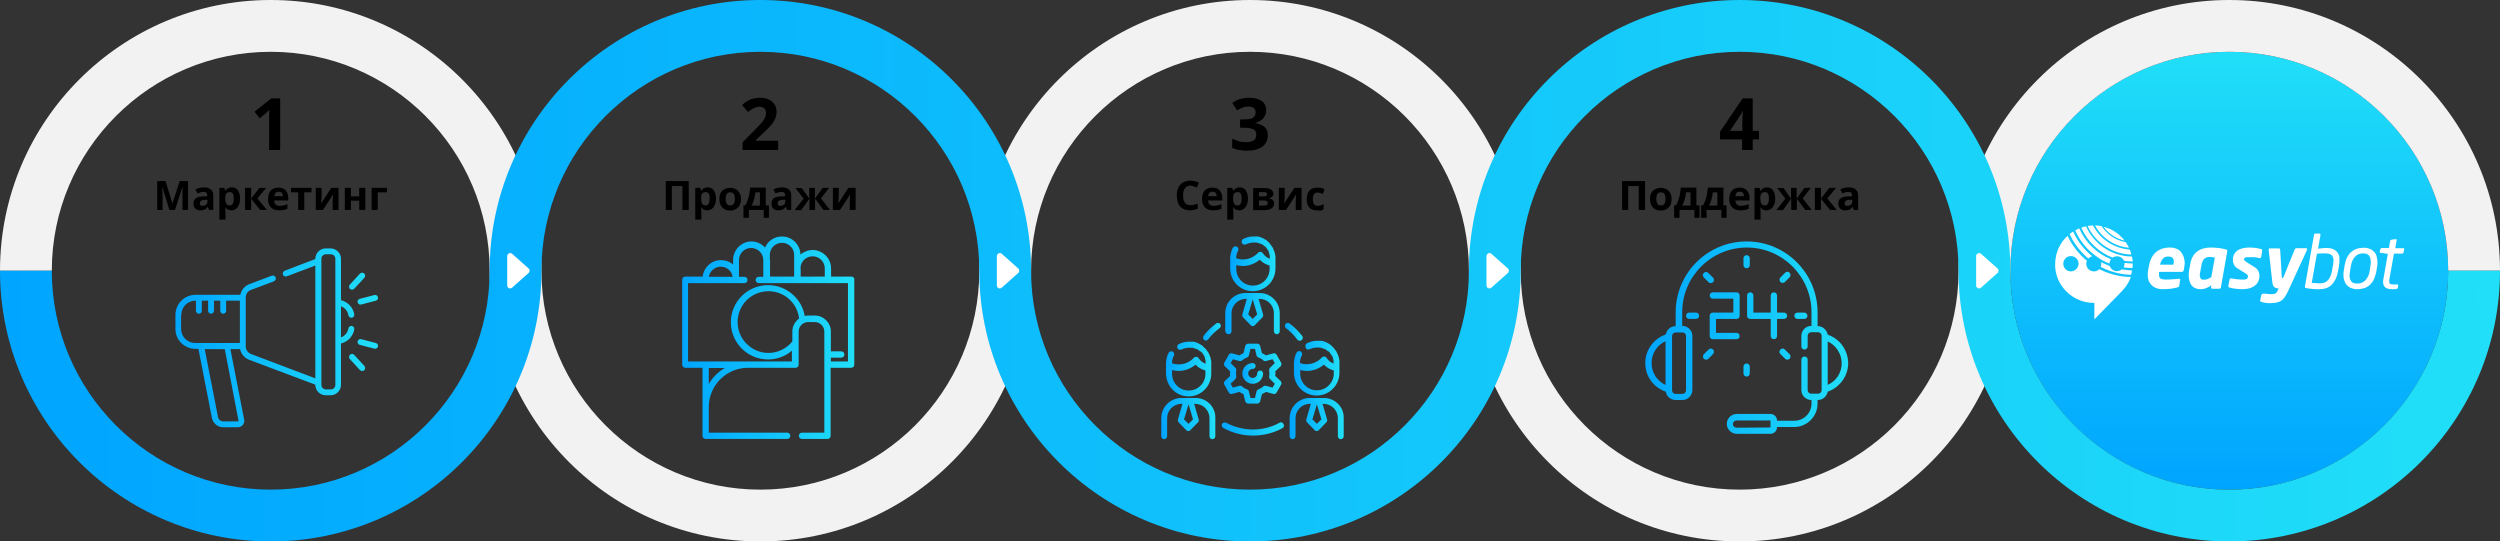 <?xml version="1.0" encoding="utf-8"?>
<!-- Generator: Adobe Illustrator 22.1.0, SVG Export Plug-In . SVG Version: 6.00 Build 0)  -->
<svg version="1.1" id="Слой_1" xmlns="http://www.w3.org/2000/svg" xmlns:xlink="http://www.w3.org/1999/xlink" x="0px" y="0px"
	 viewBox="0 0 1110 240.4" style="enable-background:new 0 0 1110 240.4;" xml:space="preserve">
<rect x="0" y="0" width="1110" height="240.4" fill="#333333" stroke="none"/>
<style type="text/css">
	.st0{fill:url(#SVGID_1_);}
	.st1{fill:none;}
	.st2{fill:#F2F2F2;}
	.st3{fill:url(#SVGID_2_);}
	.st4{fill:#FFFFFF;}
	.st5{fill:url(#SVGID_3_);}
	.st6{fill:url(#SVGID_4_);}
	.st7{fill:url(#SVGID_5_);}
	.st8{fill:url(#SVGID_6_);}
	.st9{fill:url(#SVGID_7_);}
	.st10{fill:url(#SVGID_8_);}
	.st11{fill:url(#SVGID_9_);}
	.st12{fill:url(#SVGID_10_);}
	.st13{fill:url(#SVGID_11_);}
	.st14{fill:url(#SVGID_12_);}
	.st15{fill:url(#SVGID_13_);}
	.st16{fill:url(#SVGID_14_);}
	.st17{fill:url(#SVGID_15_);}
	.st18{fill:url(#SVGID_16_);}
</style>
<linearGradient id="SVGID_1_" gradientUnits="userSpaceOnUse" x1="989.793" y1="216.208" x2="989.793" y2="21.833">
	<stop  offset="0" style="stop-color:#00A5FF"/>
	<stop  offset="1" style="stop-color:#21DFF8"/>
</linearGradient>
<circle class="st0" cx="989.8" cy="120.2" r="97.2"/>
<path class="st1" d="M120.2,23C66.6,23,23,66.6,23,120.2v0h194.4v0C217.4,66.6,173.8,23,120.2,23z"/>
<path class="st1" d="M337.6,23c-53.6,0-97.2,43.6-97.2,97.2v0h194.4v0C434.8,66.6,391.2,23,337.6,23z"/>
<path class="st1" d="M555,23c-53.6,0-97.2,43.6-97.2,97.2v0h194.4v0C652.2,66.6,608.6,23,555,23z"/>
<path class="st1" d="M772.4,23c-53.6,0-97.2,43.6-97.2,97.2v0h194.4v0C869.6,66.6,826,23,772.4,23z"/>
<path class="st1" d="M989.8,23c-53.6,0-97.2,43.6-97.2,97.2v0H1087v0C1087,66.6,1043.4,23,989.8,23z"/>
<g>
	<path class="st2" d="M989.8,0c-66.3,0-120.2,53.9-120.2,120.2v0c0,53.6-43.6,97.2-97.2,97.2c-53.6,0-97.2-43.6-97.2-97.2v0
		C675.2,53.9,621.3,0,555,0c-66.3,0-120.2,53.9-120.2,120.2v0c0,53.6-43.6,97.2-97.2,97.2c-53.6,0-97.2-43.6-97.2-97.2v0
		C240.4,53.9,186.5,0,120.2,0C53.9,0,0,53.9,0,120.2v0h23v0C23,66.6,66.6,23,120.2,23s97.2,43.6,97.2,97.2v0
		c0,66.3,53.9,120.2,120.2,120.2c66.3,0,120.2-53.9,120.2-120.2v0c0-53.6,43.6-97.2,97.2-97.2s97.2,43.6,97.2,97.2v0
		c0,66.3,53.9,120.2,120.2,120.2s120.2-53.9,120.2-120.2v0c0-53.6,43.6-97.2,97.2-97.2c53.6,0,97.2,43.6,97.2,97.2v0h23v0
		C1110,53.9,1056.1,0,989.8,0z"/>
	<linearGradient id="SVGID_2_" gradientUnits="userSpaceOnUse" x1="0" y1="120.208" x2="1110" y2="120.208">
		<stop  offset="0" style="stop-color:#00A5FF"/>
		<stop  offset="1" style="stop-color:#21DFF8"/>
	</linearGradient>
	<path class="st3" d="M1087,120.2c0,53.6-43.6,97.2-97.2,97.2c-53.6,0-97.2-43.6-97.2-97.2v0C892.6,53.9,838.7,0,772.4,0
		S652.2,53.9,652.2,120.2v0c0,53.6-43.6,97.2-97.2,97.2s-97.2-43.6-97.2-97.2v0C457.8,53.9,403.9,0,337.6,0
		c-66.3,0-120.2,53.9-120.2,120.2v0c0,53.6-43.6,97.2-97.2,97.2S23,173.8,23,120.2H0c0,66.3,53.9,120.2,120.2,120.2
		c66.3,0,120.2-53.9,120.2-120.2v0c0-53.6,43.6-97.2,97.2-97.2c53.6,0,97.2,43.6,97.2,97.2v0c0,66.3,53.9,120.2,120.2,120.2
		c66.3,0,120.2-53.9,120.2-120.2v0c0-53.6,43.6-97.2,97.2-97.2c53.6,0,97.2,43.6,97.2,97.2v0c0,66.3,53.9,120.2,120.2,120.2
		S1110,186.5,1110,120.2H1087z"/>
</g>
<g>
	<path d="M124.3,66.6h-4.8V53.4l0-2.2l0.1-2.4c-0.8,0.8-1.4,1.3-1.7,1.6l-2.6,2.1l-2.3-2.9l7.4-5.9h4V66.6z"/>
	<path d="M75.2,93.2l-3.1-10.1H72c0.1,2.1,0.2,3.4,0.2,4.1v6h-2.4V80.4h3.7l3,9.8h0.1l3.2-9.8h3.7v12.8H81v-6.1c0-0.3,0-0.6,0-1
		s0-1.4,0.1-3H81l-3.3,10.1H75.2z"/>
	<path d="M92.8,93.2l-0.5-1.3h-0.1c-0.5,0.6-0.9,1-1.4,1.2s-1.1,0.3-1.9,0.3c-0.9,0-1.7-0.3-2.2-0.8s-0.8-1.3-0.8-2.3
		c0-1,0.4-1.8,1.1-2.3s1.8-0.8,3.3-0.8l1.7-0.1v-0.4c0-1-0.5-1.5-1.5-1.5c-0.8,0-1.7,0.2-2.8,0.7l-0.9-1.8c1.1-0.6,2.4-0.9,3.8-0.9
		c1.3,0,2.3,0.3,3,0.9s1.1,1.4,1.1,2.6v6.5H92.8z M92,88.7l-1,0c-0.8,0-1.4,0.2-1.7,0.4s-0.6,0.7-0.6,1.2c0,0.8,0.4,1.1,1.3,1.1
		c0.6,0,1.1-0.2,1.5-0.5s0.6-0.8,0.6-1.4V88.7z"/>
	<path d="M102.8,93.4c-1.2,0-2.1-0.4-2.7-1.3h-0.1c0.1,0.8,0.1,1.3,0.1,1.4v4h-2.7V83.4h2.2l0.4,1.3h0.1c0.6-1,1.6-1.5,2.8-1.5
		c1.2,0,2.1,0.4,2.7,1.3s1,2.1,1,3.7c0,1-0.2,2-0.5,2.7s-0.7,1.4-1.3,1.8S103.6,93.4,102.8,93.4z M102,85.3c-0.7,0-1.1,0.2-1.5,0.6
		s-0.5,1.1-0.5,2v0.3c0,1.1,0.2,1.8,0.5,2.3s0.8,0.7,1.5,0.7c1.2,0,1.8-1,1.8-3c0-1-0.1-1.7-0.4-2.2S102.6,85.3,102,85.3z"/>
	<path d="M115.2,83.4h3l-3.9,4.7l4.2,5.1h-3l-4-5v5h-2.7v-9.8h2.7v4.8L115.2,83.4z"/>
	<path d="M124,93.4c-1.6,0-2.8-0.4-3.7-1.3S119,90,119,88.4c0-1.6,0.4-2.9,1.2-3.8s2-1.3,3.4-1.3c1.4,0,2.5,0.4,3.2,1.2
		s1.2,1.9,1.2,3.3V89h-6.3c0,0.8,0.3,1.4,0.7,1.8s1,0.6,1.8,0.6c0.6,0,1.2-0.1,1.7-0.2s1.1-0.3,1.7-0.6v2.1c-0.5,0.2-1,0.4-1.5,0.5
		S124.8,93.4,124,93.4z M123.7,85.1c-0.6,0-1,0.2-1.3,0.5s-0.5,0.9-0.6,1.5h3.8c0-0.7-0.2-1.2-0.5-1.5S124.2,85.1,123.7,85.1z"/>
	<path d="M138.3,83.4v2h-3.2v7.8h-2.7v-7.8h-3.2v-2H138.3z"/>
	<path d="M142.8,83.4v3.9c0,0.4-0.1,1.4-0.2,3l4.5-6.9h3.2v9.8h-2.6v-3.9c0-0.7,0.1-1.7,0.2-3l-4.5,6.9h-3.2v-9.8H142.8z"/>
	<path d="M155.8,83.4v3.8h3.7v-3.8h2.7v9.8h-2.7v-4.1h-3.7v4.1h-2.7v-9.8H155.8z"/>
	<path d="M171.8,83.4v2h-4.1v7.8h-2.7v-9.8H171.8z"/>
</g>
<g>
	<path d="M345.7,66.6h-16v-3.4l5.7-5.8c1.7-1.7,2.8-2.9,3.3-3.6c0.5-0.7,0.9-1.3,1.1-1.9c0.2-0.6,0.3-1.2,0.3-1.8
		c0-0.9-0.3-1.6-0.8-2c-0.5-0.4-1.2-0.7-2-0.7c-0.9,0-1.7,0.2-2.6,0.6c-0.8,0.4-1.7,1-2.6,1.7l-2.6-3.1c1.1-1,2.1-1.6,2.8-2
		c0.7-0.4,1.5-0.7,2.4-0.9c0.9-0.2,1.9-0.3,2.9-0.3c1.4,0,2.7,0.3,3.8,0.8c1.1,0.5,1.9,1.3,2.5,2.2c0.6,0.9,0.9,2,0.9,3.2
		c0,1.1-0.2,2-0.6,3c-0.4,0.9-0.9,1.9-1.7,2.8c-0.8,1-2.1,2.3-4.1,4.1l-2.9,2.8v0.2h10V66.6z"/>
	<path d="M305.7,93.2h-2.7V82.6h-4.7v10.6h-2.7V80.4h10.2V93.2z"/>
	<path d="M314.1,93.4c-1.2,0-2.1-0.4-2.7-1.3h-0.1c0.1,0.8,0.1,1.3,0.1,1.4v4h-2.7V83.4h2.2l0.4,1.3h0.1c0.6-1,1.6-1.5,2.8-1.5
		c1.2,0,2.1,0.4,2.7,1.3s1,2.1,1,3.7c0,1-0.2,2-0.5,2.7s-0.7,1.4-1.3,1.8S314.9,93.4,314.1,93.4z M313.3,85.3
		c-0.7,0-1.1,0.2-1.5,0.6s-0.5,1.1-0.5,2v0.3c0,1.1,0.2,1.8,0.5,2.3s0.8,0.7,1.5,0.7c1.2,0,1.8-1,1.8-3c0-1-0.1-1.7-0.4-2.2
		S313.9,85.3,313.3,85.3z"/>
	<path d="M329,88.3c0,1.6-0.4,2.9-1.3,3.8s-2,1.4-3.5,1.4c-0.9,0-1.8-0.2-2.5-0.6s-1.3-1-1.7-1.8s-0.6-1.7-0.6-2.7
		c0-1.6,0.4-2.9,1.3-3.7s2-1.3,3.5-1.3c0.9,0,1.8,0.2,2.5,0.6s1.3,1,1.7,1.8S329,87.3,329,88.3z M322.2,88.3c0,1,0.2,1.7,0.5,2.2
		s0.8,0.7,1.6,0.7c0.7,0,1.2-0.2,1.5-0.7s0.5-1.2,0.5-2.2c0-1-0.2-1.7-0.5-2.2s-0.8-0.7-1.6-0.7c-0.7,0-1.2,0.2-1.5,0.7
		S322.2,87.3,322.2,88.3z"/>
	<path d="M341.5,96.7h-2.4v-3.5h-6.6v3.5h-2.4v-5.5h0.8c0.6-0.9,1-2,1.4-3.3s0.6-2.9,0.8-4.6h6.9v7.9h1.4V96.7z M337.4,91.3v-5.9h-2
		c-0.1,1.1-0.3,2.1-0.6,3.1s-0.6,1.9-1.1,2.8H337.4z"/>
	<path d="M349.4,93.2l-0.5-1.3h-0.1c-0.5,0.6-0.9,1-1.4,1.2s-1.1,0.3-1.9,0.3c-0.9,0-1.7-0.3-2.2-0.8s-0.8-1.3-0.8-2.3
		c0-1,0.4-1.8,1.1-2.3s1.8-0.8,3.3-0.8l1.7-0.1v-0.4c0-1-0.5-1.5-1.5-1.5c-0.8,0-1.7,0.2-2.8,0.7l-0.9-1.8c1.1-0.6,2.4-0.9,3.8-0.9
		c1.3,0,2.3,0.3,3,0.9s1.1,1.4,1.1,2.6v6.5H349.4z M348.6,88.7l-1,0c-0.8,0-1.4,0.2-1.7,0.4s-0.6,0.7-0.6,1.2c0,0.8,0.4,1.1,1.3,1.1
		c0.6,0,1.1-0.2,1.5-0.5s0.6-0.8,0.6-1.4V88.7z"/>
	<path d="M359.3,88.2v-4.8h2.5v4.8l3.5-4.8h2.8l-3.6,4.7l4,5.1h-2.9l-3.7-5v5h-2.5V88.2l-3.7,5.1h-2.9l4-5.1l-3.6-4.7h2.8
		L359.3,88.2z"/>
	<path d="M372.4,83.4v3.9c0,0.4-0.1,1.4-0.2,3l4.5-6.9h3.2v9.8h-2.6v-3.9c0-0.7,0.1-1.7,0.2-3l-4.5,6.9h-3.2v-9.8H372.4z"/>
</g>
<g>
	<path d="M562.2,48.9c0,1.4-0.4,2.6-1.3,3.6s-2.1,1.7-3.6,2.1v0.1c1.8,0.2,3.2,0.8,4.2,1.7s1.4,2.1,1.4,3.6c0,2.2-0.8,3.9-2.4,5.1
		c-1.6,1.2-3.9,1.8-6.8,1.8c-2.5,0-4.7-0.4-6.6-1.2v-4.1c0.9,0.4,1.9,0.8,2.9,1.1s2.1,0.4,3.2,0.4c1.6,0,2.8-0.3,3.5-0.8
		c0.8-0.5,1.1-1.4,1.1-2.6c0-1.1-0.4-1.8-1.3-2.3c-0.9-0.4-2.3-0.7-4.2-0.7h-1.7V53h1.8c1.8,0,3.1-0.2,3.9-0.7
		c0.8-0.5,1.2-1.3,1.2-2.4c0-1.7-1.1-2.6-3.3-2.6c-0.8,0-1.5,0.1-2.3,0.4s-1.6,0.7-2.6,1.3l-2.2-3.3c2.1-1.5,4.6-2.3,7.5-2.3
		c2.4,0,4.2,0.5,5.6,1.4C561.5,45.8,562.2,47.2,562.2,48.9z"/>
	<path d="M528.5,82.4c-1,0-1.8,0.4-2.4,1.2s-0.8,1.8-0.8,3.2c0,2.9,1.1,4.3,3.2,4.3c0.9,0,2-0.2,3.3-0.7v2.3
		c-1.1,0.4-2.2,0.7-3.5,0.7c-1.9,0-3.3-0.6-4.3-1.7s-1.5-2.8-1.5-4.9c0-1.3,0.2-2.5,0.7-3.5s1.2-1.8,2.1-2.3s2-0.8,3.2-0.8
		c1.2,0,2.5,0.3,3.8,0.9l-0.9,2.2c-0.5-0.2-1-0.4-1.5-0.6S528.9,82.4,528.5,82.4z"/>
	<path d="M538.7,93.4c-1.6,0-2.8-0.4-3.7-1.3s-1.3-2.1-1.3-3.7c0-1.6,0.4-2.9,1.2-3.8s2-1.3,3.4-1.3c1.4,0,2.5,0.4,3.2,1.2
		s1.2,1.9,1.2,3.3V89h-6.3c0,0.8,0.3,1.4,0.7,1.8s1,0.6,1.8,0.6c0.6,0,1.2-0.1,1.7-0.2s1.1-0.3,1.7-0.6v2.1c-0.5,0.2-1,0.4-1.5,0.5
		S539.5,93.4,538.7,93.4z M538.3,85.1c-0.6,0-1,0.2-1.3,0.5s-0.5,0.9-0.6,1.5h3.8c0-0.7-0.2-1.2-0.5-1.5S538.9,85.1,538.3,85.1z"/>
	<path d="M550.3,93.4c-1.2,0-2.1-0.4-2.7-1.3h-0.1c0.1,0.8,0.1,1.3,0.1,1.4v4h-2.7V83.4h2.2l0.4,1.3h0.1c0.6-1,1.6-1.5,2.8-1.5
		c1.2,0,2.1,0.4,2.7,1.3s1,2.1,1,3.7c0,1-0.2,2-0.5,2.7s-0.7,1.4-1.3,1.8S551.1,93.4,550.3,93.4z M549.5,85.3
		c-0.7,0-1.1,0.2-1.5,0.6s-0.5,1.1-0.5,2v0.3c0,1.1,0.2,1.8,0.5,2.3s0.8,0.7,1.5,0.7c1.2,0,1.8-1,1.8-3c0-1-0.1-1.7-0.4-2.2
		S550.1,85.3,549.5,85.3z"/>
	<path d="M565.4,86c0,0.5-0.2,1-0.5,1.3s-0.8,0.6-1.5,0.7v0.1c0.7,0.1,1.3,0.3,1.7,0.7s0.6,0.9,0.6,1.5c0,1-0.4,1.7-1.1,2.2
		s-1.8,0.8-3.2,0.8h-5v-9.8h5c1.3,0,2.4,0.2,3,0.7S565.4,85.1,565.4,86z M562.6,86.2c0-0.6-0.5-0.9-1.4-0.9H559v1.9h1.9
		c0.6,0,1-0.1,1.3-0.2S562.6,86.5,562.6,86.2z M562.9,90.1c0-0.4-0.1-0.7-0.4-0.8s-0.7-0.3-1.3-0.3H559v2.3h2.2c0.6,0,1-0.1,1.3-0.3
		S562.9,90.5,562.9,90.1z"/>
	<path d="M570.4,83.4v3.9c0,0.4-0.1,1.4-0.2,3l4.5-6.9h3.2v9.8h-2.6v-3.9c0-0.7,0.1-1.7,0.2-3l-4.5,6.9h-3.2v-9.8H570.4z"/>
	<path d="M584.8,93.4c-3.1,0-4.6-1.7-4.6-5c0-1.7,0.4-2.9,1.2-3.8s2-1.3,3.6-1.3c1.1,0,2.2,0.2,3.1,0.7l-0.8,2.1
		c-0.4-0.2-0.8-0.3-1.2-0.4s-0.7-0.2-1.1-0.2c-1.4,0-2.1,1-2.1,3c0,1.9,0.7,2.9,2.1,2.9c0.5,0,1-0.1,1.4-0.2s0.9-0.4,1.3-0.6v2.3
		c-0.4,0.3-0.9,0.5-1.3,0.6S585.4,93.4,584.8,93.4z"/>
</g>
<g>
	<path d="M781,61.9h-2.8v4.7h-4.7v-4.7h-9.8v-3.4l10-14.8h4.5v14.4h2.8V61.9z M773.6,58.1v-3.9c0-0.6,0-1.6,0.1-2.8
		c0.1-1.2,0.1-1.9,0.1-2.1h-0.1c-0.4,0.9-0.8,1.7-1.4,2.5l-4.2,6.3H773.6z"/>
	<path d="M730.3,93.2h-2.7V82.6h-4.7v10.6h-2.7V80.4h10.2V93.2z"/>
	<path d="M742.2,88.3c0,1.6-0.4,2.9-1.3,3.8s-2,1.4-3.5,1.4c-0.9,0-1.8-0.2-2.5-0.6s-1.3-1-1.7-1.8s-0.6-1.7-0.6-2.7
		c0-1.6,0.4-2.9,1.3-3.7s2-1.3,3.5-1.3c0.9,0,1.8,0.2,2.5,0.6s1.3,1,1.7,1.8S742.2,87.3,742.2,88.3z M735.4,88.3
		c0,1,0.2,1.7,0.5,2.2s0.8,0.7,1.6,0.7c0.7,0,1.2-0.2,1.5-0.7s0.5-1.2,0.5-2.2c0-1-0.2-1.7-0.5-2.2s-0.8-0.7-1.6-0.7
		c-0.7,0-1.2,0.2-1.5,0.7S735.4,87.3,735.4,88.3z"/>
	<path d="M754.7,96.7h-2.4v-3.5h-6.6v3.5h-2.4v-5.5h0.8c0.6-0.9,1-2,1.4-3.3s0.6-2.9,0.8-4.6h6.9v7.9h1.4V96.7z M750.6,91.3v-5.9h-2
		c-0.1,1.1-0.3,2.1-0.6,3.1s-0.6,1.9-1.1,2.8H750.6z"/>
	<path d="M766.7,96.7h-2.4v-3.5h-6.6v3.5h-2.4v-5.5h0.8c0.6-0.9,1-2,1.4-3.3s0.6-2.9,0.8-4.6h6.9v7.9h1.4V96.7z M762.5,91.3v-5.9h-2
		c-0.1,1.1-0.3,2.1-0.6,3.1s-0.6,1.9-1.1,2.8H762.5z"/>
	<path d="M772.8,93.4c-1.6,0-2.8-0.4-3.7-1.3s-1.3-2.1-1.3-3.7c0-1.6,0.4-2.9,1.2-3.8s2-1.3,3.4-1.3c1.4,0,2.5,0.4,3.2,1.2
		s1.2,1.9,1.2,3.3V89h-6.3c0,0.8,0.3,1.4,0.7,1.8s1,0.6,1.8,0.6c0.6,0,1.2-0.1,1.7-0.2s1.1-0.3,1.7-0.6v2.1c-0.5,0.2-1,0.4-1.5,0.5
		S773.5,93.4,772.8,93.4z M772.4,85.1c-0.6,0-1,0.2-1.3,0.5s-0.5,0.9-0.6,1.5h3.8c0-0.7-0.2-1.2-0.5-1.5S773,85.1,772.4,85.1z"/>
	<path d="M784.4,93.4c-1.2,0-2.1-0.4-2.7-1.3h-0.1c0.1,0.8,0.1,1.3,0.1,1.4v4H779V83.4h2.2l0.4,1.3h0.1c0.6-1,1.6-1.5,2.8-1.5
		c1.2,0,2.1,0.4,2.7,1.3s1,2.1,1,3.7c0,1-0.2,2-0.5,2.7s-0.7,1.4-1.3,1.8S785.1,93.4,784.4,93.4z M783.6,85.3
		c-0.7,0-1.1,0.2-1.5,0.6s-0.5,1.1-0.5,2v0.3c0,1.1,0.2,1.8,0.5,2.3s0.8,0.7,1.5,0.7c1.2,0,1.8-1,1.8-3c0-1-0.1-1.7-0.4-2.2
		S784.2,85.3,783.6,85.3z"/>
	<path d="M795.2,88.2v-4.8h2.5v4.8l3.5-4.8h2.8l-3.6,4.7l4,5.1h-2.9l-3.7-5v5h-2.5V88.2l-3.7,5.1h-2.9l4-5.1l-3.6-4.7h2.8
		L795.2,88.2z"/>
	<path d="M812.2,83.4h3l-3.9,4.7l4.2,5.1h-3l-4-5v5h-2.7v-9.8h2.7v4.8L812.2,83.4z"/>
	<path d="M823.1,93.2l-0.5-1.3h-0.1c-0.5,0.6-0.9,1-1.4,1.2s-1.1,0.3-1.9,0.3c-0.9,0-1.7-0.3-2.2-0.8s-0.8-1.3-0.8-2.3
		c0-1,0.4-1.8,1.1-2.3s1.8-0.8,3.3-0.8l1.7-0.1v-0.4c0-1-0.5-1.5-1.5-1.5c-0.8,0-1.7,0.2-2.8,0.7l-0.9-1.8c1.1-0.6,2.4-0.9,3.8-0.9
		c1.3,0,2.3,0.3,3,0.9s1.1,1.4,1.1,2.6v6.5H823.1z M822.3,88.7l-1,0c-0.8,0-1.4,0.2-1.7,0.4s-0.6,0.7-0.6,1.2c0,0.8,0.4,1.1,1.3,1.1
		c0.6,0,1.1-0.2,1.5-0.5s0.6-0.8,0.6-1.4V88.7z"/>
</g>
<path class="st4" d="M234.7,121.2l-7.3,6.5c-0.9,0.8-2.2,0.2-2.2-1v-13c0-1.1,1.4-1.8,2.2-1l7.3,6.5
	C235.3,119.7,235.3,120.7,234.7,121.2z"/>
<path class="st4" d="M452.1,121.2l-7.3,6.5c-0.9,0.8-2.2,0.2-2.2-1v-13c0-1.1,1.4-1.8,2.2-1l7.3,6.5
	C452.7,119.7,452.7,120.7,452.1,121.2z"/>
<path class="st4" d="M669.5,121.2l-7.3,6.5c-0.9,0.8-2.2,0.2-2.2-1v-13c0-1.1,1.4-1.8,2.2-1l7.3,6.5
	C670.1,119.7,670.1,120.7,669.5,121.2z"/>
<path class="st4" d="M886.9,121.2l-7.3,6.5c-0.9,0.8-2.2,0.2-2.2-1v-13c0-1.1,1.4-1.8,2.2-1l7.3,6.5
	C887.5,119.7,887.5,120.7,886.9,121.2z"/>
<linearGradient id="SVGID_3_" gradientUnits="userSpaceOnUse" x1="77.845" y1="149.984" x2="167.845" y2="149.984">
	<stop  offset="0" style="stop-color:#00A5FF"/>
	<stop  offset="1" style="stop-color:#21DFF8"/>
</linearGradient>
<path class="st5" d="M86.8,154.9h1.3l6,30.7c0.5,2.3,2.5,4.1,4.9,4.1h6.6c1.8,0,3.2-1.7,2.8-3.4l-6.1-31.3h4.3
	c0.4,2.1,1.9,3.9,3.9,4.7l29.5,11.1v0.1c0,2.5,2.1,4.6,4.6,4.6h2.2c2.5,0,4.6-2.1,4.6-4.6v-18.4c3-0.7,5.4-3.2,5.9-6.3
	c0.1-0.7-0.4-1.4-1.1-1.5s-1.4,0.4-1.5,1.1c-0.3,1.8-1.6,3.4-3.3,4V136c1.7,0.6,3,2.1,3.3,4c0.1,0.7,0.8,1.2,1.5,1.1
	c0.7-0.1,1.2-0.8,1.1-1.5c-0.5-3.1-2.9-5.6-5.9-6.3v-18.4c0-2.5-2.1-4.6-4.6-4.6h-2.2c-2.5,0-4.6,2.1-4.6,4.6v0.1l-13.6,5.2
	c-0.7,0.3-1,1-0.8,1.7s1,1,1.7,0.8l12.7-4.8v50.1l-28.5-10.8c-1.4-0.5-2.4-1.9-2.4-3.4v-21.7c0-1.5,0.9-2.9,2.4-3.4l10.1-3.8
	c0.7-0.3,1-1,0.8-1.7c-0.3-0.7-1-1-1.7-0.8l-10.1,3.8c-2,0.8-3.5,2.6-3.9,4.7H86.8c-4.9,0-8.9,4-8.9,8.9v6.2
	C77.8,150.9,81.9,154.9,86.8,154.9z M144.7,112.9h2.2c1.1,0,2,0.9,2,2v56c0,1.1-0.9,2-2,2h-2.2c-1.1,0-2-0.9-2-2c0-1.2,0-54.5,0-56
	C142.7,113.8,143.6,112.9,144.7,112.9z M105.9,186.8c0,0.1-0.1,0.3-0.2,0.3h-6.6c-1.1,0-2.1-0.8-2.3-1.9l-5.9-30.2h8.9L105.9,186.8z
	 M80.5,139.8c0-3.5,2.8-6.3,6.3-6.3H87v4.5c0,0.7,0.6,1.3,1.3,1.3c0.7,0,1.3-0.6,1.3-1.3v-4.5h2.8v4.5c0,0.7,0.6,1.3,1.3,1.3
	c0.7,0,1.3-0.6,1.3-1.3v-4.5h2.8v4.5c0,0.7,0.6,1.3,1.3,1.3c0.7,0,1.3-0.6,1.3-1.3v-4.5h6.1v18.8c-2.2,0-17.8,0-19.8,0
	c-3.5,0-6.3-2.8-6.3-6.3V139.8z M167.8,131.9c-0.2-0.7-0.9-1.1-1.6-0.9l-6.5,1.7c-0.7,0.2-1.1,0.9-0.9,1.6c0.2,0.7,0.9,1.1,1.6,0.9
	l6.5-1.7C167.6,133.3,168,132.6,167.8,131.9z M159.8,121.5l-4.5,4.9c-0.5,0.5-0.4,1.4,0.1,1.9c0.5,0.5,1.4,0.4,1.9-0.1l4.5-4.9
	c0.5-0.5,0.4-1.4-0.1-1.9C161.1,120.9,160.3,121,159.8,121.5z M167.8,153.9c0.2-0.7-0.2-1.4-0.9-1.6l-6.5-1.7
	c-0.7-0.2-1.4,0.2-1.6,0.9c-0.2,0.7,0.2,1.4,0.9,1.6l6.5,1.7C166.9,155,167.6,154.6,167.8,153.9z M155.4,157.5
	c-0.5,0.5-0.6,1.3-0.1,1.9l4.5,4.9c0.5,0.5,1.3,0.6,1.9,0.1c0.5-0.5,0.6-1.3,0.1-1.9l-4.5-4.9C156.8,157,155.9,157,155.4,157.5z"/>
<g>
	<g>
		<linearGradient id="SVGID_4_" gradientUnits="userSpaceOnUse" x1="302.813" y1="149.984" x2="379.472" y2="149.984">
			<stop  offset="0" style="stop-color:#00A5FF"/>
			<stop  offset="1" style="stop-color:#21DFF8"/>
		</linearGradient>
		<path class="st6" d="M378.1,122.8h-9.1v-3.6c0-4.5-3.7-8.2-8.2-8.2c-2.1,0-3.9,0.8-5.4,2c-0.1-4.4-3.7-8-8.2-8
			c-3.4,0-6.3,2-7.5,4.9c-1.5-1.6-3.7-2.7-6-2.7c-4.5,0-8.2,3.7-8.2,8.2v2.1c-1.4-1.3-3.3-2-5.4-2c-4.2,0-7.7,3.2-8.1,7.3h-7.7
			c-0.8,0-1.4,0.6-1.4,1.4v37.7c0,0.8,0.6,1.4,1.4,1.4h7.6v30.2c0,0.8,0.6,1.4,1.4,1.4h36.2c0.8,0,1.4-0.6,1.4-1.4s-0.6-1.4-1.4-1.4
			h-34.8v-11.4c0-9.6,7.8-17.4,17.4-17.4h21.1c0.8,0,1.4-0.6,1.4-1.4v-14.7c0-2.3,1.9-4.2,4.2-4.2h3c2.3,0,4.2,1.9,4.2,4.2v44.9
			h-9.9c-0.8,0-1.4,0.6-1.4,1.4s0.6,1.4,1.4,1.4h11.3c0.8,0,1.4-0.6,1.4-1.4v-30.2h9.1c0.8,0,1.4-0.6,1.4-1.4v-37.7
			C379.5,123.5,378.8,122.8,378.1,122.8z M355.4,119.2c0-3,2.4-5.4,5.4-5.4s5.4,2.4,5.4,5.4v3.6h-10.7V119.2z M341.8,115.4v-0.2v-2
			l0,0c0-3,2.4-5.4,5.4-5.4s5.4,2.4,5.4,5.4v5.8v0.2v3.6h-10.7V115.4z M320,118.4c2.7,0,4.9,1.9,5.3,4.5h-10.6
			C315.2,120.3,317.4,118.4,320,118.4z M314.7,170.5v-7.1h7.1C318.9,165.1,316.4,167.5,314.7,170.5z M351.8,147.2v4.4
			c-2.6,3.2-6.5,5.1-10.6,5.1c-7.5,0-13.7-6.1-13.7-13.7s6.1-13.7,13.7-13.7c7,0,12.8,5.2,13.6,12.1
			C352.9,142.8,351.8,144.9,351.8,147.2z M376.6,160.5h-7.7v-1.7c0,0,0.1,0,0.1,0h4.5c0.8,0,1.4-0.6,1.4-1.4c0-0.8-0.6-1.4-1.4-1.4
			H369c0,0-0.1,0-0.1,0v-8.8c0-3.9-3.2-7.1-7.1-7.1h-3c-0.5,0-1,0.1-1.5,0.2c-0.6-3.6-2.4-6.9-5.2-9.4c-3-2.8-7-4.3-11.1-4.3
			c-9.1,0-16.5,7.4-16.5,16.5s7.4,16.5,16.5,16.5c4,0,7.7-1.4,10.6-3.9v4.8h-46.1v-34.8h25c0.8,0,1.4-0.6,1.4-1.4
			c0-0.8-0.6-1.4-1.4-1.4h-2.4v-7.4c0-3,2.4-5.4,5.4-5.4s5.4,2.4,5.4,5.4v7.4h-2c-0.8,0-1.4,0.6-1.4,1.4c0,0.8,0.6,1.4,1.4,1.4h39.6
			V160.5z"/>
	</g>
</g>
<linearGradient id="SVGID_5_" gradientUnits="userSpaceOnUse" x1="730.528" y1="149.984" x2="820.528" y2="149.984">
	<stop  offset="0" style="stop-color:#00A5FF"/>
	<stop  offset="1" style="stop-color:#21DFF8"/>
</linearGradient>
<path class="st7" d="M811.5,148.6C811.5,148.6,811.5,148.6,811.5,148.6c-0.4-2.1-2.2-3.8-4.4-3.8H807v-6.1
	c0-17.4-14.1-31.5-31.5-31.5c-17.4,0-31.5,14.1-31.5,31.5v6.1H744c-2.2,0-4,1.6-4.4,3.7c-5.4,1.9-9.1,6.9-9.1,12.7
	c0,5.8,3.6,10.8,9.1,12.7c0.3,2.1,2.2,3.7,4.4,3.7h3c2.4,0,4.4-2,4.4-4.4v-24.1c0-2.4-2-4.4-4.4-4.4h-0.1v-6.1
	c0-15.8,12.9-28.7,28.7-28.7c15.8,0,28.7,12.9,28.7,28.7v6.1h-0.1c-2.4,0-4.4,2-4.4,4.4v4.7c0,0.8,0.6,1.4,1.4,1.4
	c0.8,0,1.4-0.6,1.4-1.4v-4.7c0-0.9,0.7-1.6,1.6-1.6h3c0.9,0,1.6,0.7,1.6,1.6v24.1c0,0.9-0.7,1.6-1.6,1.6h-3c-0.9,0-1.6-0.7-1.6-1.6
	v-13.5c0-0.8-0.6-1.4-1.4-1.4c-0.8,0-1.4,0.6-1.4,1.4v13.5c0,2.4,2,4.4,4.4,4.4h0.1v1.6c0,4.2-3.4,7.6-7.6,7.6H789v-0.1
	c0-1.6-1.3-2.9-2.9-2.9h-15c-2.4,0-4.4,2-4.4,4.4c0,2.4,2,4.4,4.4,4.4h15c1.6,0,2.9-1.3,2.9-2.9v-0.1h7.6c5.7,0,10.4-4.7,10.4-10.4
	v-1.6h0.1c2.2,0,4-1.6,4.4-3.7c5.4-1.9,9.1-7,9.1-12.7C820.5,155.5,816.9,150.4,811.5,148.6z M739.5,170.9c-3.8-1.7-6.2-5.5-6.2-9.7
	c0-4.2,2.4-8,6.2-9.7V170.9z M747,147.6c0.9,0,1.6,0.7,1.6,1.6v24.1c0,0.9-0.7,1.6-1.6,1.6h-3c-0.9,0-1.6-0.7-1.6-1.6v-24.1
	c0-0.9,0.7-1.6,1.6-1.6L747,147.6L747,147.6z M786.1,189.8C786.1,189.9,786.1,189.9,786.1,189.8l-15.1,0.1c-0.9,0-1.6-0.7-1.6-1.6
	c0-0.9,0.7-1.6,1.6-1.6h15c0.1,0,0.1,0,0.1,0.1V189.8z M811.5,170.9v-19.3c3.7,1.7,6.2,5.5,6.2,9.7
	C817.7,165.5,815.3,169.2,811.5,170.9z M771,141.6c0.8,0,1.4-0.6,1.4-1.4v-9c0-0.8-0.6-1.4-1.4-1.4h-10.5c-0.8,0-1.4,0.6-1.4,1.4
	c0,0.8,0.6,1.4,1.4,1.4h9.1v6.2h-9.1c-0.8,0-1.4,0.6-1.4,1.4v9c0,0.8,0.6,1.4,1.4,1.4H771c0.8,0,1.4-0.6,1.4-1.4
	c0-0.8-0.6-1.4-1.4-1.4h-9.1v-6.2H771z M792.1,138.8H789v-7.6c0-0.8-0.6-1.4-1.4-1.4c-0.8,0-1.4,0.6-1.4,1.4v7.6h-7.7v-7.6
	c0-0.8-0.6-1.4-1.4-1.4c-0.8,0-1.4,0.6-1.4,1.4v9c0,0.8,0.6,1.4,1.4,1.4h9.1v7.6c0,0.8,0.6,1.4,1.4,1.4c0.8,0,1.4-0.6,1.4-1.4v-7.6
	h3.1c0.8,0,1.4-0.6,1.4-1.4C793.5,139.4,792.8,138.8,792.1,138.8z M775.5,113.3c-0.8,0-1.4,0.6-1.4,1.4v3c0,0.8,0.6,1.4,1.4,1.4
	c0.8,0,1.4-0.6,1.4-1.4v-3C776.9,113.9,776.3,113.3,775.5,113.3z M760.6,123.3l-2.1-2.1c-0.6-0.6-1.4-0.6-2,0c-0.6,0.6-0.6,1.4,0,2
	l2.1,2.1c0.6,0.6,1.5,0.5,2.1-0.1C761.1,124.6,761.1,123.8,760.6,123.3z M753,138.8h-3c-0.8,0-1.4,0.6-1.4,1.4
	c0,0.8,0.6,1.4,1.4,1.4h3c0.8,0,1.4-0.6,1.4-1.4C754.4,139.4,753.8,138.8,753,138.8z M760.6,155.2c-0.6-0.6-1.4-0.6-2,0l-2.1,2.1
	c-0.5,0.5-0.5,1.4-0.1,1.9c0.5,0.6,1.5,0.7,2.1,0.1l2.1-2.1C761.1,156.6,761.1,155.7,760.6,155.2z M775.5,161.4
	c-0.8,0-1.4,0.6-1.4,1.4v3c0,0.8,0.6,1.4,1.4,1.4c0.8,0,1.4-0.6,1.4-1.4v-3C776.9,162,776.3,161.4,775.5,161.4z M794.6,157.3
	l-2.1-2.1c-0.6-0.6-1.4-0.6-2,0c-0.6,0.6-0.6,1.4,0,2l2.1,2.1c0.6,0.6,1.5,0.5,2.1-0.1C795.1,158.6,795.1,157.8,794.6,157.3z
	 M801.1,138.8h-3c-0.8,0-1.4,0.6-1.4,1.4c0,0.8,0.6,1.4,1.4,1.4h3c0.8,0,1.4-0.6,1.4-1.4C802.5,139.4,801.9,138.8,801.1,138.8z
	 M794.6,121.1c-0.6-0.6-1.4-0.6-2,0l-2.1,2.1c-0.5,0.5-0.5,1.4-0.1,1.9c0.5,0.6,1.5,0.7,2.1,0.1l2.1-2.1
	C795.1,122.6,795.1,121.7,794.6,121.1z"/>
<g>
	<linearGradient id="SVGID_6_" gradientUnits="userSpaceOnUse" x1="515.674" y1="185.824" x2="539.814" y2="185.824">
		<stop  offset="0" style="stop-color:#00A5FF"/>
		<stop  offset="1" style="stop-color:#21DFF8"/>
	</linearGradient>
	<path class="st8" d="M530.8,176.7h-2.2h-1.8h-2.2c-5,0-9,4-9,9v8c0,0.7,0.6,1.3,1.3,1.3s1.3-0.6,1.3-1.3v-8c0-3.5,2.8-6.4,6.4-6.4
		h0.4l-2,6.9c-0.1,0.5,0,1,0.3,1.3l3.4,3.5c0.2,0.3,0.6,0.4,0.9,0.4s0.7-0.1,0.9-0.4l3.4-3.5c0.3-0.3,0.5-0.8,0.3-1.3l-2-6.9h0.4
		c3.5,0,6.4,2.8,6.4,6.4v8c0,0.7,0.6,1.3,1.3,1.3s1.3-0.6,1.3-1.3v-8C539.8,180.7,535.8,176.7,530.8,176.7z M527.7,188.2l-2-2l2-6.7
		l2,6.7L527.7,188.2z"/>
	<linearGradient id="SVGID_7_" gradientUnits="userSpaceOnUse" x1="517.673" y1="163.788" x2="537.817" y2="163.788">
		<stop  offset="0" style="stop-color:#00A5FF"/>
		<stop  offset="1" style="stop-color:#21DFF8"/>
	</linearGradient>
	<path class="st9" d="M527.7,176c5.6,0,10.1-4.5,10.1-10.1v-2.6v-1.7c0-0.2,0-0.4,0-0.5c0,0,0-0.1,0-0.1c0-0.1,0-0.3,0-0.4
		c0,0,0-0.1,0-0.1c0-0.1,0-0.3-0.1-0.4c0,0,0-0.1,0-0.1c0-0.1,0-0.3-0.1-0.4c0,0,0-0.1,0-0.1c0-0.1-0.1-0.3-0.1-0.4c0,0,0-0.1,0-0.1
		c0-0.1-0.1-0.2-0.1-0.4c0-0.1,0-0.1-0.1-0.2c0-0.1-0.1-0.2-0.1-0.3c0-0.1,0-0.1-0.1-0.2c0-0.1-0.1-0.2-0.1-0.3
		c0-0.1-0.1-0.1-0.1-0.2c0-0.1-0.1-0.2-0.1-0.3c0-0.1-0.1-0.1-0.1-0.2c0-0.1-0.1-0.1-0.1-0.2c0-0.1-0.1-0.2-0.1-0.2
		c0,0-0.1-0.1-0.1-0.1c-0.3-0.5-0.7-0.9-1-1.4c0,0,0,0-0.1-0.1c-0.1-0.1-0.2-0.2-0.3-0.3c0,0-0.1-0.1-0.1-0.1
		c-0.1-0.1-0.2-0.2-0.2-0.2c0,0-0.1-0.1-0.1-0.1c0,0-0.1-0.1-0.1-0.1c0,0,0,0,0,0c0,0-0.1-0.1-0.1-0.1c0,0,0,0,0,0
		c-0.1-0.1-0.2-0.2-0.3-0.3c0,0,0,0-0.1-0.1c-0.1-0.1-0.2-0.1-0.3-0.2c0,0-0.1-0.1-0.1-0.1c-0.1-0.1-0.2-0.1-0.3-0.2
		c-0.1,0-0.1-0.1-0.2-0.1c-0.1,0-0.1-0.1-0.2-0.1c-0.1,0-0.1-0.1-0.2-0.1c0,0-0.1,0-0.1-0.1c-0.6-0.3-1.3-0.6-1.9-0.8c0,0,0,0,0,0
		c-0.1,0-0.2-0.1-0.4-0.1c0,0-0.1,0-0.1,0c-0.1,0-0.2,0-0.3-0.1c0,0-0.1,0-0.1,0c-0.1,0-0.2,0-0.3,0c-0.1,0-0.1,0-0.2,0
		c-0.1,0-0.2,0-0.3,0c-0.1,0-0.2,0-0.3,0c-0.1,0-0.1,0-0.2,0c-0.2,0-0.3,0-0.5,0c-1.6,0-3.2,0.4-4.6,1.1c-0.6,0.3-0.9,1.1-0.6,1.8
		c0.3,0.6,1.1,0.9,1.8,0.6c1.1-0.5,2.2-0.8,3.4-0.8c0.1,0,0.2,0,0.4,0c0.1,0,0.1,0,0.2,0c0.1,0,0.1,0,0.2,0c0.1,0,0.1,0,0.2,0
		c0,0,0.1,0,0.1,0c0.1,0,0.2,0,0.2,0c0,0,0.1,0,0.1,0c0.1,0,0.2,0,0.3,0.1c0,0,0,0,0,0c0.6,0.1,1.2,0.4,1.8,0.6c0,0,0,0,0.1,0
		c0.1,0,0.1,0.1,0.2,0.1c0,0,0.1,0,0.1,0.1c0.1,0,0.1,0.1,0.2,0.1c0,0,0.1,0.1,0.1,0.1c0,0,0.1,0.1,0.1,0.1c0.1,0,0.1,0.1,0.2,0.1
		c0,0,0.1,0,0.1,0.1c0.1,0.1,0.1,0.1,0.2,0.2c0,0,0,0,0.1,0c0.1,0,0.1,0.1,0.2,0.1c0.1,0,0.1,0.1,0.2,0.1c0,0,0.1,0.1,0.1,0.1
		c0,0,0.1,0.1,0.1,0.1c0,0,0.1,0.1,0.1,0.1c0,0,0.1,0.1,0.1,0.1c0,0,0.1,0.1,0.1,0.1c0,0,0.1,0.1,0.1,0.1c0,0.1,0.1,0.1,0.1,0.2
		c0.1,0.1,0.1,0.2,0.2,0.3c0,0,0.1,0.1,0.1,0.1c0,0.1,0.1,0.1,0.1,0.2c0,0,0,0.1,0.1,0.1c0,0.1,0.1,0.1,0.1,0.2c0,0,0,0.1,0.1,0.1
		c0,0.1,0.1,0.2,0.1,0.2c0,0,0,0.1,0,0.1c0,0.1,0.1,0.2,0.1,0.3c0,0,0,0.1,0,0.1c0,0.1,0.1,0.2,0.1,0.3c0,0,0,0.1,0,0.1
		c0,0.1,0.1,0.2,0.1,0.3c0,0,0,0.1,0,0.1c0,0.1,0.1,0.2,0.1,0.3c0,0,0,0.1,0,0.1c0,0.1,0,0.2,0.1,0.3c0,0,0,0.1,0,0.1
		c0,0.1,0,0.2,0,0.3c0,0,0,0.1,0,0.1c0,0.1,0,0.2,0,0.3c0,0,0,0.1,0,0.1c0,0.1,0,0.3,0,0.4v0c-1.3-0.5-2.4-1.3-3.1-2.5
		c-0.2-0.3-0.6-0.6-1-0.6c-0.4,0-0.8,0.1-1.1,0.4c-1.7,1.9-4.2,3-6.8,3c-1,0-2-0.2-2.9-0.5c0,0,0,0,0-0.1c0-0.1,0-0.3,0-0.4
		c0,0,0,0,0,0c0-0.1,0-0.3,0-0.4c0,0,0,0,0,0c0.1-0.9,0.4-1.7,0.8-2.5c0.3-0.6,0.1-1.4-0.5-1.8c-0.6-0.3-1.4-0.1-1.8,0.5
		c-0.3,0.5-0.5,1.1-0.7,1.6c0,0,0,0.1,0,0.1c-0.2,0.6-0.3,1.2-0.4,1.8c0,0,0,0,0,0c0,0.2,0,0.4-0.1,0.6c0,0,0,0.1,0,0.1
		c0,0.2,0,0.4,0,0.6v0.8v3.4C517.7,171.5,522.2,176,527.7,176z M520.3,164.3c0.9,0.2,1.9,0.4,2.9,0.4c2.8,0,5.5-1,7.6-2.8
		c1.2,1.3,2.7,2.1,4.4,2.6v1.5c0,4.1-3.3,7.4-7.4,7.4s-7.4-3.3-7.4-7.4V164.3z"/>
	<linearGradient id="SVGID_8_" gradientUnits="userSpaceOnUse" x1="544.151" y1="139.203" x2="568.291" y2="139.203">
		<stop  offset="0" style="stop-color:#00A5FF"/>
		<stop  offset="1" style="stop-color:#21DFF8"/>
	</linearGradient>
	<path class="st10" d="M545.5,148.4c0.7,0,1.3-0.6,1.3-1.3v-8c0-3.5,2.8-6.4,6.4-6.4h0.4l-2,6.9c-0.1,0.5,0,1,0.3,1.3l3.4,3.5
		c0.2,0.3,0.6,0.4,0.9,0.4c0.4,0,0.7-0.1,0.9-0.4l3.4-3.5c0.3-0.3,0.5-0.8,0.3-1.3l-2-6.9h0.4c3.5,0,6.4,2.8,6.4,6.4v8
		c0,0.7,0.6,1.3,1.3,1.3s1.3-0.6,1.3-1.3v-8c0-5-4-9-9-9h-2.2h-1.8h-2.2c-5,0-9,4-9,9v8C544.2,147.8,544.7,148.4,545.5,148.4z
		 M556.2,141.6l-2-2l2-6.7l2,6.7L556.2,141.6z"/>
	<linearGradient id="SVGID_9_" gradientUnits="userSpaceOnUse" x1="546.148" y1="117.167" x2="566.293" y2="117.167">
		<stop  offset="0" style="stop-color:#00A5FF"/>
		<stop  offset="1" style="stop-color:#21DFF8"/>
	</linearGradient>
	<path class="st11" d="M556.2,129.3c5.6,0,10.1-4.5,10.1-10.1v-2.6v-1.7c0-0.2,0-0.4,0-0.5c0,0,0-0.1,0-0.1c0-0.1,0-0.3,0-0.4
		c0,0,0-0.1,0-0.1c0-0.1,0-0.3-0.1-0.4c0,0,0-0.1,0-0.1c0-0.1,0-0.3-0.1-0.4c0,0,0-0.1,0-0.1c0-0.1-0.1-0.3-0.1-0.4c0,0,0-0.1,0-0.1
		c0-0.1-0.1-0.2-0.1-0.4c0-0.1,0-0.1-0.1-0.2c0-0.1-0.1-0.2-0.1-0.3c0-0.1,0-0.1-0.1-0.2c0-0.1-0.1-0.2-0.1-0.3
		c0-0.1-0.1-0.1-0.1-0.2c0-0.1-0.1-0.2-0.1-0.3c0-0.1-0.1-0.1-0.1-0.2c0-0.1-0.1-0.1-0.1-0.2c0-0.1-0.1-0.2-0.1-0.2
		c0,0-0.1-0.1-0.1-0.1c-0.3-0.5-0.7-1-1-1.4c0,0,0,0,0-0.1c-0.1-0.1-0.2-0.2-0.3-0.3c0,0-0.1-0.1-0.1-0.1c-0.1-0.1-0.2-0.2-0.2-0.2
		c0,0-0.1-0.1-0.1-0.1c0,0-0.1-0.1-0.1-0.1c0,0,0,0,0,0c0,0-0.1-0.1-0.1-0.1c0,0,0,0,0,0c-0.1-0.1-0.2-0.2-0.3-0.3c0,0,0,0-0.1-0.1
		c-0.1-0.1-0.2-0.1-0.3-0.2c0,0-0.1-0.1-0.1-0.1c-0.1-0.1-0.2-0.1-0.3-0.2c-0.1,0-0.1-0.1-0.2-0.1c-0.1,0-0.1-0.1-0.2-0.1
		c-0.1,0-0.1-0.1-0.2-0.1c0,0-0.1,0-0.1-0.1c-0.6-0.3-1.3-0.6-1.9-0.8c0,0,0,0,0,0c-0.1,0-0.2-0.1-0.4-0.1c0,0-0.1,0-0.1,0
		c-0.1,0-0.2,0-0.3-0.1c0,0-0.1,0-0.1,0c-0.1,0-0.2,0-0.3,0c-0.1,0-0.1,0-0.2,0c-0.1,0-0.2,0-0.3,0c-0.1,0-0.2,0-0.3,0
		c-0.1,0-0.1,0-0.2,0c-0.2,0-0.3,0-0.5,0c-1.6,0-3.2,0.4-4.6,1.1c-0.6,0.3-0.9,1.1-0.6,1.8c0.3,0.6,1.1,0.9,1.8,0.6
		c1.1-0.5,2.2-0.8,3.4-0.8c0.1,0,0.2,0,0.4,0c0.1,0,0.1,0,0.2,0c0.1,0,0.1,0,0.2,0c0.1,0,0.1,0,0.2,0c0,0,0.1,0,0.1,0
		c0.1,0,0.2,0,0.2,0c0,0,0.1,0,0.1,0c0.1,0,0.2,0,0.3,0.1c0,0,0,0,0,0c0.6,0.1,1.2,0.4,1.8,0.6c0,0,0,0,0.1,0c0.1,0,0.1,0.1,0.2,0.1
		c0,0,0.1,0,0.1,0.1c0.1,0,0.1,0.1,0.2,0.1c0,0,0.1,0.1,0.1,0.1c0,0,0.1,0.1,0.1,0.1c0.1,0,0.1,0.1,0.2,0.1c0,0,0.1,0,0.1,0.1
		c0.1,0.1,0.1,0.1,0.2,0.2c0,0,0,0,0,0c0.1,0,0.1,0.1,0.2,0.1c0.1,0,0.1,0.1,0.2,0.1c0,0,0.1,0.1,0.1,0.1c0,0,0.1,0.1,0.1,0.1
		c0,0,0.1,0.1,0.1,0.1c0,0,0.1,0.1,0.1,0.1c0,0.1,0.1,0.1,0.1,0.2c0,0,0.1,0.1,0.1,0.1c0,0.1,0.1,0.1,0.1,0.2
		c0.1,0.1,0.1,0.2,0.2,0.2c0,0.1,0.1,0.1,0.1,0.2c0,0.1,0.1,0.1,0.1,0.2c0,0,0,0.1,0.1,0.1c0,0.1,0.1,0.1,0.1,0.2c0,0,0,0.1,0.1,0.1
		c0,0.1,0.1,0.2,0.1,0.2c0,0,0,0.1,0,0.1c0,0.1,0.1,0.2,0.1,0.3c0,0,0,0.1,0,0.1c0,0.1,0.1,0.2,0.1,0.3c0,0,0,0.1,0,0.1
		c0,0.1,0.1,0.2,0.1,0.3c0,0,0,0.1,0,0.1c0,0.1,0.1,0.2,0.1,0.3c0,0,0,0.1,0,0.1c0,0.1,0,0.2,0.1,0.3c0,0,0,0.1,0,0.1
		c0,0.1,0,0.2,0,0.3c0,0,0,0.1,0,0.1c0,0.1,0,0.2,0,0.3c0,0,0,0.1,0,0.1c0,0.1,0,0.3,0,0.4v0c-1.3-0.5-2.4-1.3-3.1-2.5
		c-0.2-0.3-0.6-0.6-1-0.6c-0.4,0-0.8,0.1-1.1,0.4c-1.7,1.9-4.2,3-6.8,3c-1,0-2-0.2-2.9-0.5c0,0,0,0,0-0.1c0-0.1,0-0.3,0-0.4
		c0,0,0,0,0,0c0-0.1,0-0.3,0-0.4c0,0,0,0,0,0c0.1-0.9,0.4-1.7,0.8-2.5c0.3-0.6,0.1-1.4-0.5-1.8c-0.6-0.3-1.4-0.1-1.8,0.5
		c-0.3,0.5-0.5,1.1-0.7,1.6c0,0,0,0,0,0.1c-0.2,0.6-0.3,1.2-0.4,1.8c0,0,0,0,0,0c0,0.2,0,0.4-0.1,0.6c0,0,0,0.1,0,0.1
		c0,0.2,0,0.4,0,0.6v0.8v3.4C546.1,124.8,550.7,129.3,556.2,129.3z M548.8,117.7c0.9,0.2,1.9,0.4,2.9,0.4c2.8,0,5.5-1,7.6-2.8
		c1.2,1.3,2.7,2.1,4.4,2.6v1.5c0,4.1-3.3,7.4-7.4,7.4s-7.4-3.3-7.4-7.4V117.7L548.8,117.7z"/>
	<linearGradient id="SVGID_10_" gradientUnits="userSpaceOnUse" x1="570.386" y1="147.331" x2="578.415" y2="147.331">
		<stop  offset="0" style="stop-color:#00A5FF"/>
		<stop  offset="1" style="stop-color:#21DFF8"/>
	</linearGradient>
	<path class="st12" d="M576,150.8c0.3,0.3,0.7,0.5,1.1,0.5c0.3,0,0.6-0.1,0.8-0.3c0.6-0.4,0.7-1.3,0.3-1.8c-1.6-2.1-3.5-4-5.7-5.6
		c-0.6-0.4-1.4-0.3-1.8,0.3c-0.4,0.6-0.3,1.4,0.3,1.8C572.9,147.2,574.6,148.9,576,150.8z"/>
	<linearGradient id="SVGID_11_" gradientUnits="userSpaceOnUse" x1="542.344" y1="190.367" x2="570.019" y2="190.367">
		<stop  offset="0" style="stop-color:#00A5FF"/>
		<stop  offset="1" style="stop-color:#21DFF8"/>
	</linearGradient>
	<path class="st13" d="M568.1,187.7c-3.6,2-7.7,3-11.8,3c-4.2,0-8.3-1.1-11.9-3c-0.6-0.3-1.4-0.1-1.8,0.5c-0.3,0.6-0.1,1.4,0.5,1.8
		c4,2.2,8.6,3.4,13.2,3.4c4.6,0,9.1-1.1,13.1-3.3c0.6-0.3,0.9-1.1,0.5-1.8C569.5,187.5,568.7,187.3,568.1,187.7z"/>
	<linearGradient id="SVGID_12_" gradientUnits="userSpaceOnUse" x1="534.064" y1="147.307" x2="542.056" y2="147.307">
		<stop  offset="0" style="stop-color:#00A5FF"/>
		<stop  offset="1" style="stop-color:#21DFF8"/>
	</linearGradient>
	<path class="st14" d="M540,143.6c-2.1,1.6-4,3.4-5.6,5.5c-0.4,0.6-0.3,1.4,0.2,1.8c0.2,0.2,0.5,0.3,0.8,0.3c0.4,0,0.8-0.2,1-0.5
		c1.4-1.9,3.2-3.6,5.1-5c0.6-0.4,0.7-1.3,0.3-1.8C541.4,143.3,540.5,143.2,540,143.6z"/>
	<linearGradient id="SVGID_13_" gradientUnits="userSpaceOnUse" x1="572.627" y1="185.824" x2="596.767" y2="185.824">
		<stop  offset="0" style="stop-color:#00A5FF"/>
		<stop  offset="1" style="stop-color:#21DFF8"/>
	</linearGradient>
	<path class="st15" d="M587.8,176.7h-2.2h-1.8h-2.2c-5,0-9,4-9,9v8c0,0.7,0.6,1.3,1.3,1.3s1.3-0.6,1.3-1.3v-8c0-3.5,2.8-6.4,6.4-6.4
		h0.4l-2,6.9c-0.1,0.5,0,1,0.3,1.3l3.4,3.5c0.2,0.3,0.6,0.4,0.9,0.4c0.4,0,0.7-0.1,0.9-0.4l3.4-3.5c0.3-0.3,0.5-0.8,0.3-1.3l-2-6.9
		h0.4c3.5,0,6.4,2.8,6.4,6.4v8c0,0.7,0.6,1.3,1.3,1.3c0.7,0,1.3-0.6,1.3-1.3v-8C596.8,180.7,592.7,176.7,587.8,176.7z M584.7,188.2
		l-2-2l2-6.7l2,6.7L584.7,188.2z"/>
	<linearGradient id="SVGID_14_" gradientUnits="userSpaceOnUse" x1="574.624" y1="163.789" x2="594.769" y2="163.789">
		<stop  offset="0" style="stop-color:#00A5FF"/>
		<stop  offset="1" style="stop-color:#21DFF8"/>
	</linearGradient>
	<path class="st16" d="M581.3,155.1c1.1-0.5,2.2-0.8,3.4-0.8c0.1,0,0.2,0,0.4,0c0.1,0,0.1,0,0.2,0c0.1,0,0.1,0,0.2,0
		c0.1,0,0.1,0,0.2,0c0,0,0.1,0,0.1,0c0.1,0,0.2,0,0.2,0c0,0,0.1,0,0.1,0c0.1,0,0.2,0,0.3,0.1c0,0,0,0,0,0c0.6,0.1,1.2,0.4,1.8,0.6
		c0,0,0,0,0.1,0c0.1,0,0.1,0.1,0.2,0.1c0,0,0.1,0,0.1,0.1c0.1,0,0.1,0.1,0.2,0.1c0,0,0.1,0.1,0.1,0.1c0,0,0.1,0.1,0.1,0.1
		c0.1,0,0.1,0.1,0.2,0.1c0,0,0.1,0,0.1,0.1c0.1,0.1,0.1,0.1,0.2,0.2c0,0,0,0,0.1,0c0.1,0,0.1,0.1,0.2,0.1c0.1,0,0.1,0.1,0.2,0.1
		c0,0,0.1,0.1,0.1,0.1c0,0,0.1,0.1,0.1,0.1c0,0,0.1,0.1,0.1,0.1c0,0,0.1,0.1,0.1,0.1c0,0.1,0.1,0.1,0.1,0.2c0,0,0.1,0.1,0.1,0.1
		c0,0.1,0.1,0.1,0.1,0.2c0,0.1,0.1,0.1,0.1,0.2c0.1,0.1,0.1,0.2,0.2,0.2c0,0.1,0.1,0.1,0.1,0.2c0,0,0,0.1,0.1,0.1
		c0,0.1,0.1,0.1,0.1,0.2c0,0,0,0.1,0.1,0.1c0,0.1,0.1,0.2,0.1,0.2c0,0,0,0.1,0.1,0.1c0,0.1,0.1,0.2,0.1,0.2c0,0,0,0.1,0,0.1
		c0,0.1,0.1,0.2,0.1,0.3c0,0,0,0.1,0,0.1c0,0.1,0.1,0.2,0.1,0.3c0,0,0,0.1,0,0.1c0,0.1,0.1,0.2,0.1,0.3c0,0,0,0.1,0,0.1
		c0,0.1,0,0.2,0.1,0.3c0,0,0,0.1,0,0.1c0,0.1,0,0.2,0,0.3c0,0,0,0.1,0,0.1c0,0.1,0,0.2,0,0.3c0,0,0,0.1,0,0.1c0,0.1,0,0.3,0,0.4v0
		c-1.3-0.5-2.4-1.3-3.1-2.5c-0.2-0.3-0.6-0.6-1-0.6c-0.4,0-0.8,0.1-1.1,0.4c-1.7,1.9-4.2,3-6.8,3c-1,0-2-0.2-2.9-0.5c0,0,0,0,0-0.1
		c0-0.1,0-0.3,0-0.4c0,0,0,0,0,0c0-0.1,0-0.3,0-0.4c0,0,0,0,0,0c0.1-0.9,0.4-1.7,0.8-2.5c0.3-0.6,0.1-1.4-0.5-1.8
		c-0.6-0.3-1.4-0.1-1.8,0.5c-0.3,0.5-0.5,1.1-0.7,1.6c0,0,0,0,0,0.1c-0.2,0.6-0.3,1.2-0.4,1.8c0,0,0,0,0,0c0,0.2,0,0.4-0.1,0.6
		c0,0,0,0.1,0,0.1c0,0.2,0,0.4,0,0.6v0.8v3.4c0,5.6,4.5,10.1,10.1,10.1s10.1-4.5,10.1-10.1v-2.6v-1.7c0-0.2,0-0.4,0-0.5
		c0,0,0-0.1,0-0.1c0-0.1,0-0.3,0-0.4c0,0,0-0.1,0-0.1c0-0.1,0-0.3-0.1-0.4c0,0,0-0.1,0-0.1c0-0.1,0-0.3-0.1-0.4c0,0,0-0.1,0-0.1
		c0-0.1-0.1-0.3-0.1-0.4c0,0,0-0.1,0-0.1c0-0.1-0.1-0.2-0.1-0.4c0-0.1,0-0.1-0.1-0.2c0-0.1-0.1-0.2-0.1-0.3c0-0.1,0-0.1-0.1-0.2
		c0-0.1-0.1-0.2-0.1-0.3c0-0.1-0.1-0.1-0.1-0.2c0-0.1-0.1-0.2-0.1-0.2c0-0.1-0.1-0.1-0.1-0.2c0-0.1-0.1-0.1-0.1-0.2
		c0-0.1-0.1-0.2-0.1-0.3c0,0-0.1-0.1-0.1-0.1c-0.3-0.5-0.7-1-1.1-1.4c0,0,0,0,0-0.1c-0.1-0.1-0.2-0.2-0.3-0.3c0,0-0.1-0.1-0.1-0.1
		c-0.1-0.1-0.2-0.2-0.2-0.2c0,0-0.1-0.1-0.1-0.1c0,0-0.1-0.1-0.1-0.1c0,0,0,0,0,0c0,0-0.1-0.1-0.1-0.1c0,0,0,0,0,0
		c-0.1-0.1-0.2-0.2-0.3-0.3c0,0,0,0-0.1-0.1c-0.1-0.1-0.2-0.1-0.3-0.2c0,0-0.1-0.1-0.1-0.1c-0.1-0.1-0.2-0.1-0.3-0.2
		c-0.1,0-0.1-0.1-0.2-0.1c-0.1,0-0.1-0.1-0.2-0.1c-0.1,0-0.1-0.1-0.2-0.1c0,0-0.1,0-0.1-0.1c-0.6-0.3-1.3-0.6-1.9-0.8c0,0,0,0,0,0
		c-0.1,0-0.2-0.1-0.4-0.1c0,0-0.1,0-0.1,0c-0.1,0-0.2,0-0.3-0.1c0,0-0.1,0-0.1,0c-0.1,0-0.2,0-0.3,0c-0.1,0-0.1,0-0.2,0
		c-0.1,0-0.2,0-0.3,0c-0.1,0-0.2,0-0.3,0c-0.1,0-0.1,0-0.2,0c-0.2,0-0.3,0-0.5,0c-1.6,0-3.2,0.4-4.6,1.1c-0.6,0.3-0.9,1.1-0.6,1.8
		C579.9,155.1,580.6,155.4,581.3,155.1z M584.7,173.3c-4.1,0-7.4-3.3-7.4-7.4v-1.6c0.9,0.2,1.9,0.4,2.9,0.4c2.8,0,5.5-1,7.6-2.8
		c1.2,1.3,2.7,2.1,4.4,2.6v1.5C592.1,170,588.8,173.3,584.7,173.3z"/>
	<linearGradient id="SVGID_15_" gradientUnits="userSpaceOnUse" x1="543.406" y1="165.788" x2="569.036" y2="165.788">
		<stop  offset="0" style="stop-color:#00A5FF"/>
		<stop  offset="1" style="stop-color:#21DFF8"/>
	</linearGradient>
	<path class="st17" d="M543.6,170.8l2,3.5c0.3,0.5,0.9,0.8,1.5,0.6l3.2-0.9c0.6,0.4,1.2,0.8,1.8,1l0.8,3.2c0.2,0.6,0.7,1,1.3,1h4
		c0.6,0,1.1-0.4,1.3-1l0.8-3.2c0.6-0.3,1.2-0.6,1.8-1l3.2,0.9c0.6,0.2,1.2-0.1,1.5-0.6l2-3.5c0.3-0.5,0.2-1.2-0.2-1.6l-2.4-2.3
		c0-0.3,0.1-0.7,0.1-1c0-0.3,0-0.7-0.1-1l2.4-2.3c0.4-0.4,0.5-1.1,0.2-1.6l-2-3.5c-0.3-0.5-0.9-0.8-1.5-0.6l-3.2,0.9
		c-0.6-0.4-1.2-0.8-1.8-1l-0.8-3.2c-0.2-0.6-0.7-1-1.3-1h-4c-0.6,0-1.1,0.4-1.3,1l-0.8,3.2c-0.6,0.3-1.2,0.6-1.8,1l-3.2-0.9
		c-0.6-0.2-1.2,0.1-1.5,0.6l-2,3.5c-0.3,0.5-0.2,1.2,0.2,1.6l2.4,2.3c0,0.3-0.1,0.7-0.1,1c0,0.3,0,0.7,0.1,1l-2.4,2.3
		C543.4,169.6,543.3,170.2,543.6,170.8z M548.9,167.1c-0.1-0.4-0.1-0.9-0.1-1.3c0-0.4,0-0.9,0.1-1.3c0.1-0.4-0.1-0.9-0.4-1.2
		l-2.1-2.1l1-1.7l2.9,0.8c0.4,0.1,0.9,0,1.2-0.3c0.7-0.6,1.4-1,2.2-1.3c0.4-0.1,0.7-0.5,0.8-0.9l0.7-2.9h2l0.7,2.9
		c0.1,0.4,0.4,0.8,0.8,0.9c0.8,0.3,1.6,0.7,2.2,1.3c0.3,0.3,0.8,0.4,1.2,0.3l2.9-0.8l1,1.7l-2.1,2.1c-0.3,0.3-0.4,0.7-0.4,1.2
		c0.1,0.4,0.1,0.9,0.1,1.3c0,0.4,0,0.9-0.1,1.3c-0.1,0.4,0.1,0.9,0.4,1.2l2.1,2.1l-1,1.7l-2.9-0.8c-0.4-0.1-0.9,0-1.2,0.3
		c-0.7,0.6-1.4,1-2.2,1.3c-0.4,0.1-0.7,0.5-0.8,0.9l-0.7,2.9h-2l-0.7-2.9c-0.1-0.4-0.4-0.8-0.8-0.9c-0.8-0.3-1.6-0.7-2.2-1.3
		c-0.3-0.3-0.8-0.4-1.2-0.3l-2.9,0.8l-1-1.7l2.1-2.1C548.8,167.9,548.9,167.5,548.9,167.1z"/>
	<linearGradient id="SVGID_16_" gradientUnits="userSpaceOnUse" x1="551.575" y1="165.788" x2="560.867" y2="165.788">
		<stop  offset="0" style="stop-color:#00A5FF"/>
		<stop  offset="1" style="stop-color:#21DFF8"/>
	</linearGradient>
	<path class="st18" d="M556.2,170.4c2.6,0,4.6-2.1,4.6-4.6c0-0.7-0.6-1.3-1.3-1.3c-0.7,0-1.3,0.6-1.3,1.3c0,1.1-0.9,2-2,2
		c-1.1,0-2-0.9-2-2c0-1.1,0.9-2,2-2c0.7,0,1.3-0.6,1.3-1.3c0-0.7-0.6-1.3-1.3-1.3c-2.6,0-4.6,2.1-4.6,4.6
		C551.6,168.4,553.7,170.4,556.2,170.4z"/>
</g>
<path class="st4" d="M969.5,113.9c-0.3-0.8-0.7-1.5-1.2-2.1c-0.5-0.6-1.2-1.1-2-1.4c-0.8-0.3-1.7-0.5-2.8-0.5
	c-2.6,0-4.7,0.7-6.3,2.1c-1.6,1.4-2.6,3.4-3.1,6.2l-0.4,2.2c0,0.3-0.1,0.6-0.1,0.9c0,0.3,0,0.6,0,0.8c0,1.1,0.2,2,0.5,2.8
	c0.4,0.8,0.9,1.4,1.5,2c0.6,0.5,1.3,0.9,2.1,1.1c0.8,0.3,1.6,0.4,2.5,0.4c1.4,0,2.5-0.1,3.5-0.2c1-0.1,2-0.3,3.1-0.6
	c0.3-0.1,0.5-0.2,0.6-0.3c0.1-0.1,0.2-0.3,0.2-0.6l0.4-2.4c0-0.2,0-0.4-0.1-0.4c-0.1-0.1-0.3-0.1-0.5-0.1c-0.3,0-0.7,0-1.2,0.1
	c-0.5,0-1,0.1-1.6,0.1c-0.6,0-1.1,0.1-1.7,0.1s-1.1,0-1.6,0c-1,0-1.7-0.2-2.1-0.5c-0.4-0.3-0.6-0.9-0.6-1.7c0-0.2,0-0.4,0-0.6
	c0-0.2,0-0.6,0.1-0.6h10.1c0.4,0,0.7-0.3,0.8-0.8l0.3-1.9c0-0.3,0.1-0.6,0.1-0.9c0-0.3,0-0.6,0-0.8
	C969.9,115.5,969.8,114.7,969.5,113.9z M965.1,116.8c0,0.2-0.1,0.3-0.1,0.7h-5.9c0.2-1.2,0.6-1.9,1.2-2.6c0.5-0.7,1.4-1,2.4-1
	c0.9,0,1.5,0.2,1.9,0.6c0.4,0.4,0.6,0.9,0.6,1.7C965.2,116.4,965.2,116.6,965.1,116.8z M988.8,111c-0.1-0.1-0.3-0.2-0.7-0.3
	c-1-0.3-2.1-0.5-3.2-0.6c-1.1-0.1-2.2-0.2-3.3-0.2c-2.5,0-4.5,0.6-6.1,1.8c-1.6,1.2-2.7,3.2-3.1,5.9c0,0.2-0.1,0.4-0.1,0.7
	c0,0.3-0.1,0.6-0.2,1c-0.1,0.4-0.2,0.8-0.2,1.3c0,0.3-0.1,0.6-0.1,0.9c0,0.3,0,0.6,0,0.9c0,0.8,0.1,1.6,0.3,2.3
	c0.2,0.7,0.5,1.4,0.9,1.9c0.4,0.6,1,1,1.6,1.3c0.7,0.3,1.5,0.5,2.4,0.5c0.8,0,1.6-0.1,2.4-0.4c0.8-0.3,1.6-0.7,2.4-1.4l-0.1,0.9
	c0,0.2,0,0.4,0.1,0.5c0.1,0.1,0.3,0.2,0.4,0.2h3.2c0.3,0,0.4-0.1,0.5-0.2c0.1-0.1,0.2-0.3,0.2-0.5l2.8-15.9
	C988.9,111.3,988.9,111.1,988.8,111z M981.8,123.1c-0.5,0.3-1.1,0.5-1.6,0.8c-0.6,0.2-1.1,0.3-1.7,0.3c-0.7,0-1.2-0.2-1.4-0.6
	c-0.2-0.4-0.4-0.8-0.4-1.3c0-0.3,0-0.7,0.1-1l0.6-3.3c0.2-1.3,0.6-2.2,1.1-2.9c0.5-0.6,1.3-1,2.5-1c0.4,0,0.9,0,1.3,0.1
	s0.8,0.1,1.1,0.1L981.8,123.1z M1004,110.6c-0.8-0.2-1.6-0.4-2.4-0.5c-0.9-0.1-1.9-0.2-3-0.2c-0.9,0-1.9,0.1-2.7,0.3
	c-0.9,0.2-1.7,0.5-2.3,0.9s-1.2,1-1.6,1.7c-0.4,0.7-0.6,1.6-0.6,2.7c0,0.7,0.2,1.4,0.5,2c0.3,0.7,0.8,1.2,1.6,1.7l3.7,2.3
	c0.4,0.2,0.6,0.4,0.7,0.6c0.1,0.2,0.2,0.4,0.2,0.6c0,0.3-0.1,0.6-0.2,0.8c-0.1,0.2-0.3,0.3-0.5,0.4c-0.2,0.1-0.4,0.2-0.7,0.2
	c-0.3,0-0.5,0-0.8,0c-0.4,0-0.7,0-1.2,0c-0.4,0-0.9-0.1-1.3-0.1c-0.5,0-0.9-0.1-1.4-0.2c-0.5,0-0.9-0.2-1.3-0.2h-0.1
	c-0.4,0-0.7,0.3-0.7,0.7l-0.5,2.6v0.2c0,0.3,0.2,0.5,0.5,0.6c0.8,0.2,1.7,0.4,2.7,0.5c1,0.1,2,0.2,2.9,0.2c1,0,2-0.1,2.9-0.3
	c0.9-0.2,1.8-0.6,2.5-1.1c0.7-0.5,1.3-1.1,1.7-1.9c0.4-0.8,0.6-1.7,0.6-2.9c0-0.6-0.2-1.2-0.5-1.9c-0.3-0.7-1-1.3-2-1.9l-3.5-2.2
	c-0.5-0.3-0.8-0.6-0.8-1c0-0.5,0.2-0.8,0.5-0.9c0.4-0.1,0.8-0.1,1.2-0.1h0.1c0.4,0,0.8,0,1.3,0c0.5,0,1,0,1.5,0
	c0.5,0,0.9,0.1,1.3,0.2c0.4,0.1,0.7,0.2,1,0.2h0.1c0.4,0,0.5-0.3,0.6-0.7l0.4-2.6v-0.2C1004.4,110.9,1004.3,110.7,1004,110.6z
	 M1024.2,110.3c-0.1-0.1-0.2-0.1-0.4-0.1h-4.2c-0.2,0-0.3,0.1-0.5,0.2c-0.1,0.1-0.2,0.3-0.3,0.5l-5.1,12.5h-0.3
	c-0.1,0-0.2-0.1-0.2-0.1c0,0-0.1-0.2-0.1-0.4l-0.7-12c0-0.2-0.1-0.3-0.1-0.4c-0.1-0.1-0.2-0.2-0.4-0.2h-4.1c-0.5,0-0.5,0.2-0.5,0.6
	v0.1l1.6,14.1c0.1,0.6,0.1,1.1,0.3,1.5c0.2,0.4,0.4,0.7,0.6,0.9c0.2,0.2,0.5,0.3,0.8,0.4c0.3,0.1,0.6,0.1,0.9,0.1h0.2l-0.4,1
	c-0.3,0.6-0.6,1.1-1,1.3c-0.4,0.2-0.8,0.3-1.4,0.3c-0.3,0-0.5,0-0.9,0c-0.3,0-0.7,0-1.1-0.1c-0.4,0-0.7,0-1.1-0.1
	c-0.3,0-0.6,0-0.9,0h-0.1c-0.2,0-0.3,0-0.5,0.2c-0.1,0.1-0.2,0.2-0.3,0.4l-0.5,2.5v0.1c0,0.1,0.1,0.2,0.2,0.3
	c0.1,0.1,0.3,0.1,0.5,0.2c0.2,0.1,0.4,0.1,0.8,0.2c0.3,0.1,0.6,0.1,1,0.2c0.4,0,0.7,0.1,1.1,0.1c0.4,0,0.7,0,1,0
	c1.1,0,2.1-0.1,2.9-0.3c0.8-0.2,1.5-0.5,2-0.9c0.6-0.4,1-0.9,1.5-1.6c0.4-0.6,0.8-1.4,1.3-2.3l8.5-18.5c0-0.1,0.1-0.2,0.1-0.3
	C1024.3,110.5,1024.3,110.4,1024.2,110.3z M1037.4,111.6c-1-1-2.4-1.5-4.4-1.5c-0.5,0-1.1,0-1.8,0.1s-1.4,0.1-2,0.2l1.1-6
	c0-0.3,0-0.5-0.1-0.5c-0.1-0.1-0.2-0.2-0.4-0.2h-1.7c-0.3,0-0.4,0.1-0.5,0.2c-0.1,0.1-0.2,0.3-0.2,0.5l-4,22.7c0,0.2,0,0.4,0,0.5
	c0,0.1,0.2,0.2,0.5,0.3c1,0.2,2,0.3,2.9,0.4c1,0.1,2,0.1,2.9,0.1c2.5,0,4.4-0.7,5.7-2.1c1.3-1.4,2.3-3.4,2.7-5.9l0.4-2.3
	c0.1-0.7,0.2-1.4,0.2-2.1C1038.9,114,1038.4,112.6,1037.4,111.6z M1036,116.8c0,0.4-0.1,0.8-0.2,1.2l-0.4,2.3c-0.3,1.7-0.9,3-1.7,4
	c-0.8,1-2,1.5-3.5,1.5c-0.6,0-1.2,0-1.9-0.1c-0.7,0-1.3-0.1-1.9-0.1l2.3-12.9c0.6-0.1,1.2-0.2,2-0.2c0.7,0,1.4,0,1.9,0
	c1.2,0,2.1,0.3,2.7,0.8c0.5,0.5,0.8,1.3,0.8,2.5C1036,116.1,1036,116.4,1036,116.8z M1055.2,113.7c-0.2-0.7-0.6-1.4-1.1-1.9
	c-0.5-0.5-1.1-1-1.9-1.3c-0.7-0.3-1.6-0.5-2.6-0.5c-4.8,0-7.7,2.6-8.6,7.9l-0.4,2.5c0,0.3-0.1,0.6-0.1,0.9c0,0.3,0,0.6,0,0.9
	c0,0.9,0.1,1.7,0.4,2.5c0.3,0.7,0.6,1.4,1.1,1.9c0.5,0.5,1.1,1,1.9,1.3c0.7,0.3,1.6,0.5,2.6,0.5c1.3,0,2.4-0.2,3.4-0.5
	c1-0.4,1.8-0.9,2.5-1.6c0.7-0.7,1.3-1.5,1.7-2.5c0.4-1,0.8-2.1,1-3.3l0.4-2.5c0-0.3,0.1-0.6,0.1-0.9c0-0.3,0-0.6,0-0.9
	C1055.5,115.3,1055.4,114.4,1055.2,113.7z M1052.6,117c0,0.3-0.1,0.6-0.1,1l-0.4,2.5c-0.1,0.8-0.3,1.5-0.7,2.2
	c-0.3,0.7-0.7,1.2-1.1,1.7c-0.5,0.5-1,0.8-1.6,1.1c-0.6,0.3-1.2,0.4-2,0.4c-1.3,0-2.2-0.3-2.7-0.9c-0.5-0.6-0.8-1.5-0.8-2.6
	c0-0.6,0.1-1.2,0.2-1.9l0.4-2.5c0.3-1.7,0.9-3,1.8-4s2.1-1.5,3.5-1.5c1.3,0,2.2,0.3,2.7,0.9c0.5,0.6,0.8,1.5,0.8,2.7
	C1052.7,116.4,1052.7,116.7,1052.6,117z M1067,110.2h-3.5l0.6-3.5c0-0.2,0-0.3,0-0.4c-0.1-0.1-0.2-0.2-0.5-0.1l-1.7,0.2
	c-0.4,0.1-0.6,0.3-0.7,0.6l-0.5,3.1h-3.1c-0.2,0-0.3,0.1-0.5,0.2c-0.1,0.1-0.2,0.3-0.3,0.5l-0.2,0.9c0,0.2,0,0.3,0.1,0.4
	c0.1,0.1,0.3,0.2,0.4,0.2l3.1,0.4l-2,11.3c0,0.3-0.1,0.5-0.1,0.7c0,0.2,0,0.4,0,0.6c0,1.1,0.4,1.9,1.1,2.4c0.7,0.5,1.7,0.7,2.7,0.7
	c0.3,0,0.6,0,1,0c0.4,0,0.7-0.1,1-0.1c0.2,0,0.4-0.1,0.5-0.2c0.1-0.1,0.2-0.2,0.2-0.3l0.2-1.1c0.1-0.3-0.1-0.4-0.5-0.4h-2
	c-0.5,0-0.9-0.1-1.1-0.3c-0.2-0.1-0.4-0.5-0.4-1c0-0.2,0-0.6,0.1-1l2-11.4h3.5c0.2,0,0.3,0,0.5-0.1c0.1-0.1,0.2-0.2,0.3-0.5l0.2-1.1
	C1067.6,110.4,1067.4,110.2,1067,110.2z M946.9,117c-1.2,0-2.4-0.1-3.6-0.3c0,0.1,0,0.3,0,0.4c0,0.6-0.1,1.1-0.4,1.6
	c1.3,0.2,2.6,0.3,3.9,0.3c0.1-0.5,0.1-1.1,0.1-1.6C946.9,117.2,946.9,117.1,946.9,117z M946.6,113.9c-9.1-0.1-16.9-5.6-20.4-13.4
	c-0.7,0.1-1.4,0.3-2.1,0.6c2.7,6.1,7.7,10.9,13.9,13.3c0.5-0.4,1.2-0.6,2-0.6c1.4,0,2.5,0.8,3.1,2c1.3,0.2,2.5,0.3,3.9,0.3
	C946.8,115.3,946.7,114.6,946.6,113.9z M942.1,119.6c-0.6,0.5-1.4,0.8-2.2,0.8c-1.5,0-2.7-1-3.2-2.3c-1.3-0.5-2.6-1.1-3.8-1.7
	c0,0.2,0.1,0.4,0.1,0.7c0,0.5-0.1,1-0.3,1.4c4.1,2.1,8.7,3.4,13.5,3.5c0.2-0.6,0.3-1.3,0.4-1.9C945.1,120,943.6,119.9,942.1,119.6z
	 M920.5,102.8c-0.5,0.3-1.1,0.7-1.6,1.1c1.9,4.2,4.8,7.9,8.3,10.9c0.5-0.5,1.1-0.9,1.8-1C925.4,110.9,922.4,107.2,920.5,102.8z
	 M945.6,110.8c-7.1-0.5-13.2-4.7-16.3-10.7c-0.8,0-1.6,0.1-2.4,0.2c3.4,7.4,10.8,12.5,19.4,12.7
	C946.2,112.3,945.9,111.6,945.6,110.8z M932.1,119.5c-0.6,0.6-1.5,1-2.4,1c-1.9,0-3.4-1.5-3.4-3.4c0-0.5,0.1-0.9,0.3-1.3
	c-3.6-3-6.6-6.8-8.6-11.1c-3.4,3.1-5.5,7.6-5.5,12.6c0,0.4,0,0.8,0,1.2c0,0,0,0,0,0c0.2,3.2,1.3,6.4,3.4,9.1c1.7,2.3,3.9,4,6.3,5.2
	c0,0,0,0,0.1,0c0.2,0.1,0.3,0.2,0.5,0.2c0.1,0.1,0.3,0.1,0.4,0.2c0.1,0,0.1,0,0.2,0.1c2,0.8,4.1,1.2,6.4,1.2c0,0,0,0,0.1,0l0,0v7.3
	l12.3-12.6l0,0c1.7-1.8,3.1-3.9,3.9-6.2C940.9,122.9,936.3,121.6,932.1,119.5z M919.5,120.5c-1.9,0-3.4-1.5-3.4-3.4
	c0-1.9,1.5-3.4,3.4-3.4c1.9,0,3.4,1.5,3.4,3.4C922.8,119,921.3,120.5,919.5,120.5z M934,100.7c2.2,3,5.5,5.3,9.3,6.1
	C941,103.8,937.7,101.6,934,100.7z M943.8,107.5c-4.5-0.8-8.3-3.4-10.7-7.1c-0.9-0.2-1.9-0.3-2.9-0.3c3,5.5,8.6,9.4,15.1,9.9
	C944.9,109.2,944.4,108.4,943.8,107.5z M923.2,101.4c-0.6,0.3-1.2,0.5-1.8,0.9c2.1,4.8,5.5,8.9,9.8,11.8c0.2,0.2,0.5,0.3,0.7,0.5
	c1.5,1,3,1.8,4.7,2.4c0-0.7,0.3-1.4,0.7-1.9C931,112.6,925.9,107.6,923.2,101.4z"/>
</svg>
